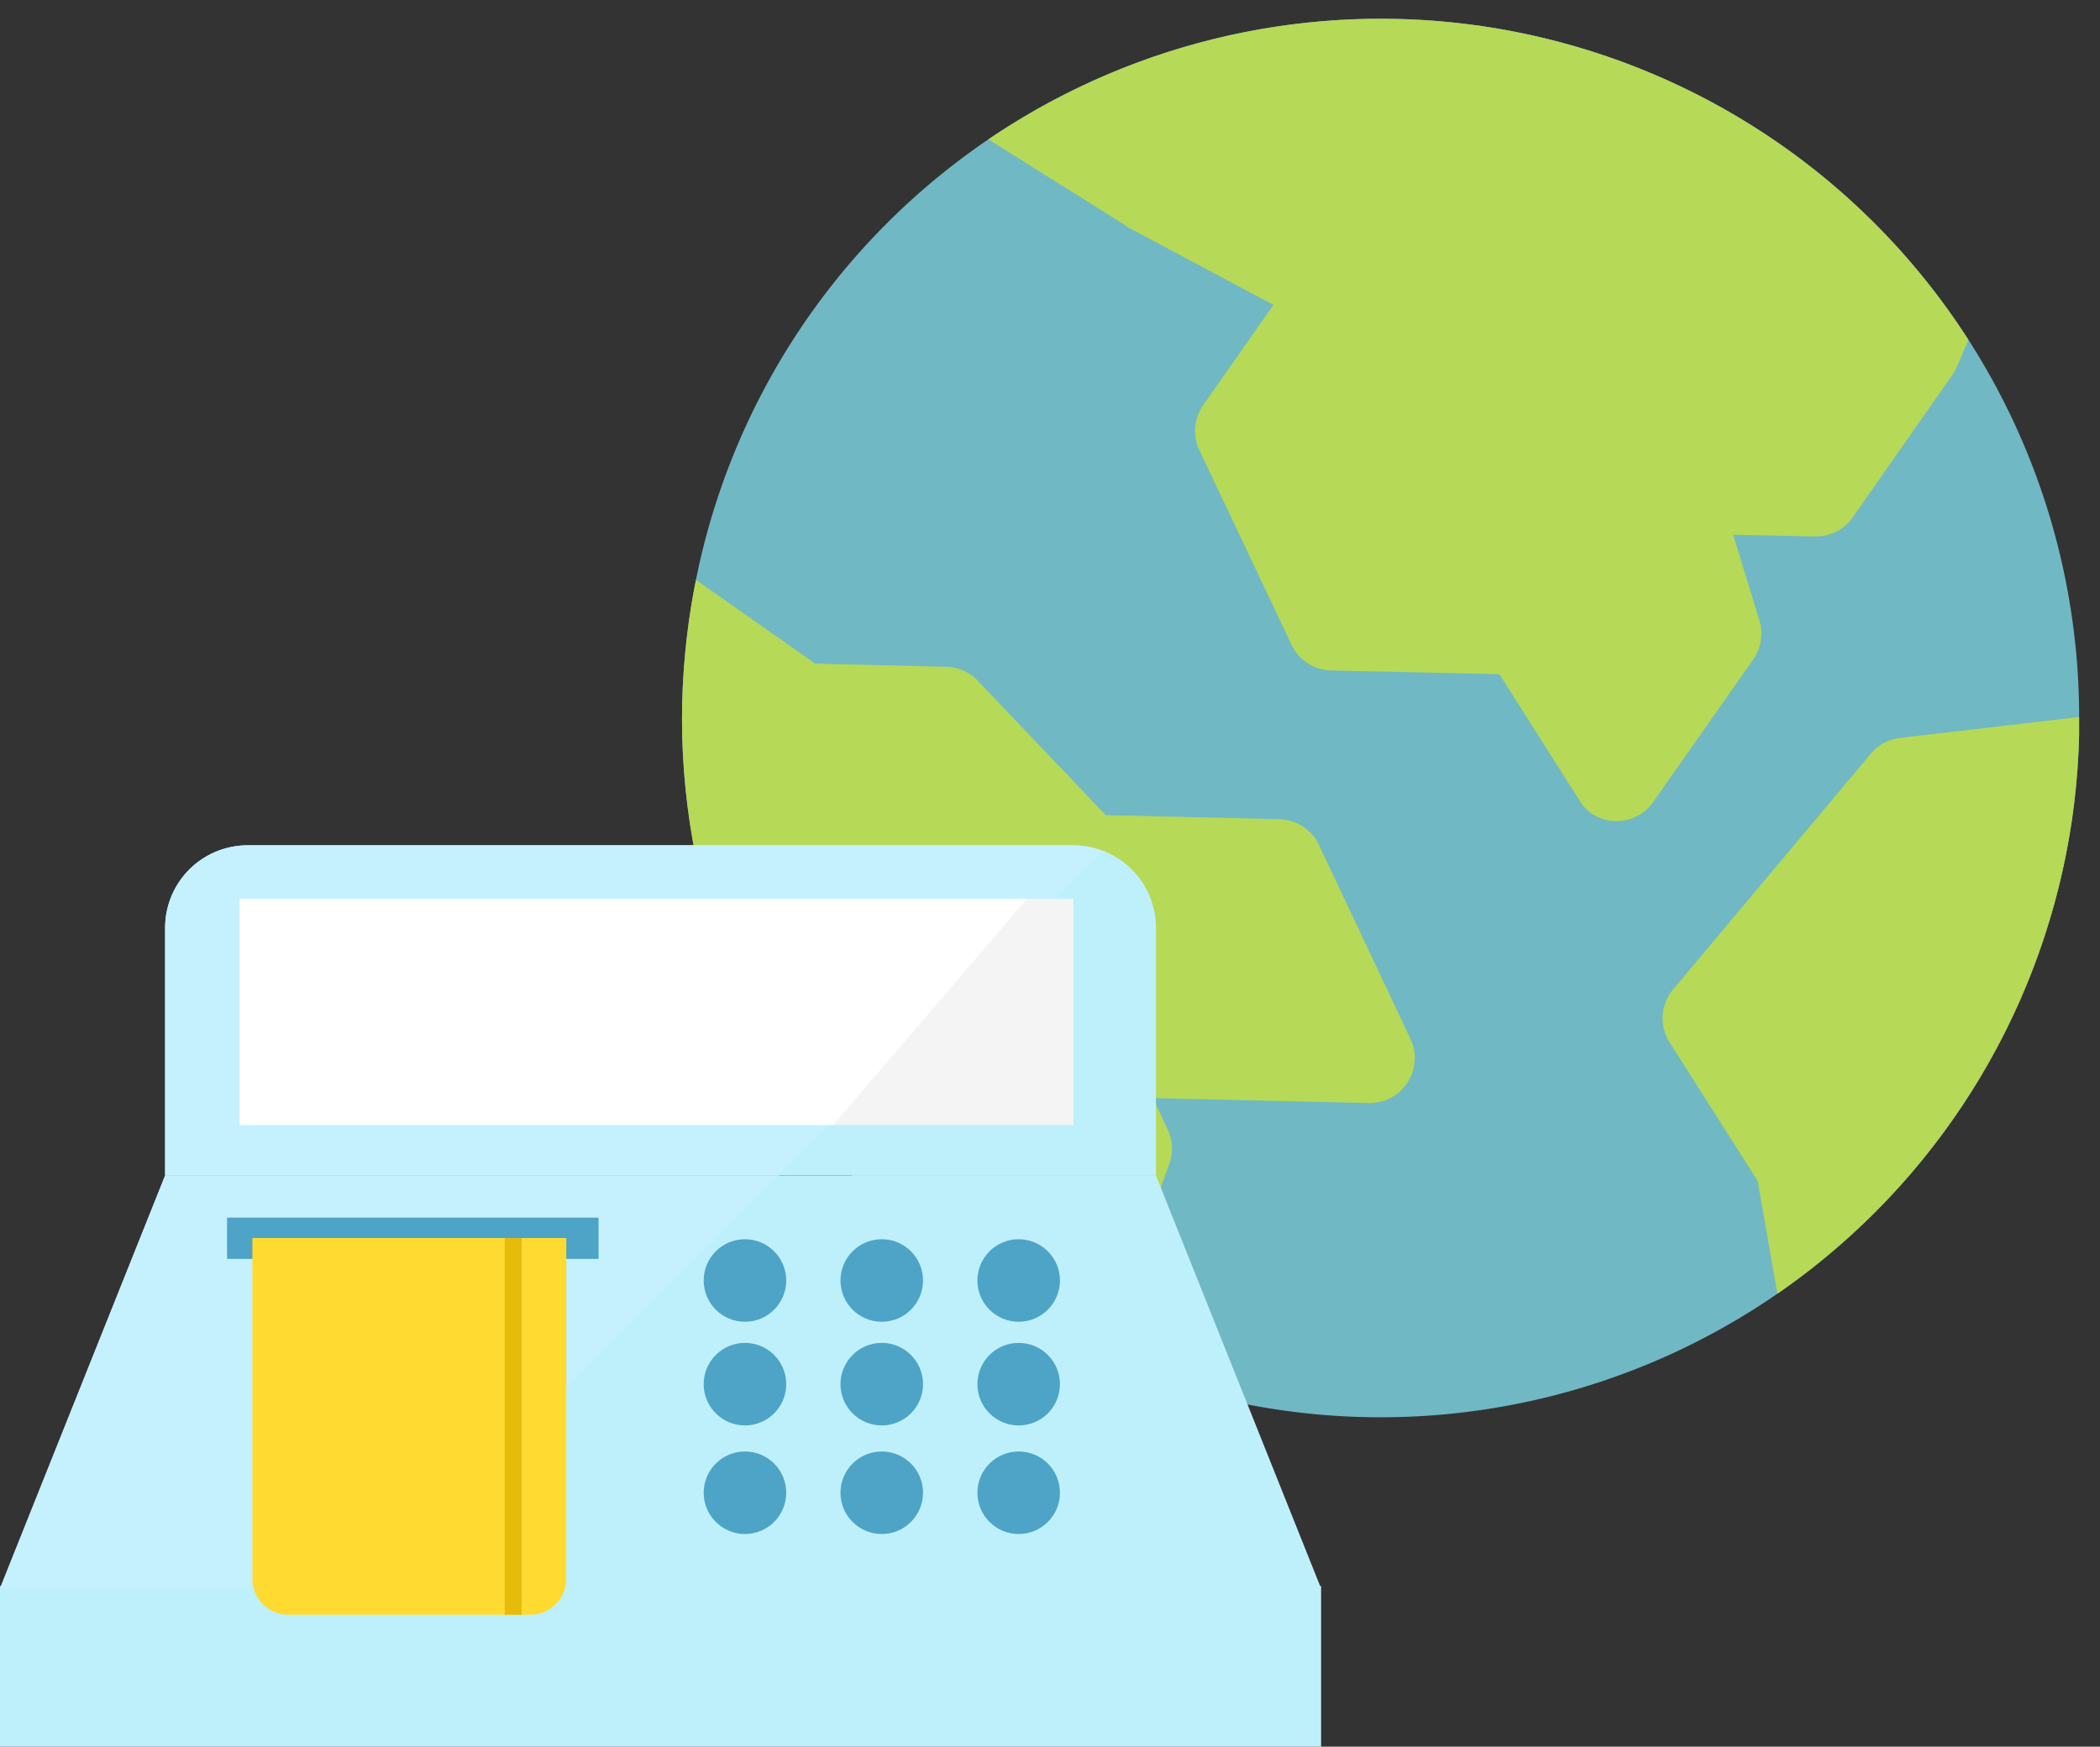 <svg xmlns="http://www.w3.org/2000/svg" xmlns:xlink="http://www.w3.org/1999/xlink" viewBox="0 0 175 145.57"><rect x="0" y="0" width="175" height="145.57" fill="#333333" stroke="none"/><defs><style>.cls-1{fill:none;}.cls-2{fill:#70b8c4;}.cls-3{clip-path:url(#clip-path);}.cls-4{fill:#b6d957;}.cls-5{fill:#bef0fc;}.cls-6{fill:#c5f1ff;}.cls-7{fill:#f4f4f4;}.cls-8{fill:#fff;}.cls-9{fill:#4ea4c6;}.cls-10{fill:#ffdb32;}.cls-11{fill:#e5bb0c;}</style><clipPath id="clip-path" transform="translate(0 1.57)"><path class="cls-1" d="M173.26,59.66A58.22,58.22,0,1,1,56.85,57a59.51,59.51,0,0,1,1.26-10.8A58.2,58.2,0,0,1,173.26,57.84Z"/></clipPath></defs><g id="レイヤー_2" data-name="レイヤー 2"><g id="レイヤー_5" data-name="レイヤー 5"><g id="Layer_2" data-name="Layer 2"><g id="Layer_1-2" data-name="Layer 1-2"><path class="cls-2" d="M173.26,59.66A58.22,58.22,0,1,1,56.85,57a59.51,59.51,0,0,1,1.26-10.8A58.2,58.2,0,0,1,173.26,57.84Z" transform="translate(0 1.57)"/><g class="cls-3"><g id="_Group_" data-name=" Group "><path class="cls-4" d="M164.81,24.93,163.08,29a3.93,3.93,0,0,1-.39.69l-8.3,11.86a3.73,3.73,0,0,1-3.14,1.59L144.43,43l2.19,7.14a3.74,3.74,0,0,1-.51,3.24l-8.3,11.83a3.73,3.73,0,0,1-5.21,1,3.64,3.64,0,0,1-1-1.1l-6.65-10.49-14-.31a3.76,3.76,0,0,1-3.34-2.18L99.94,35.93a3.74,3.74,0,0,1,.34-3.75l5.84-8.34L94,17.38l-.25-.19L82.29,10a3.85,3.85,0,0,1-1.08-1.05,59.94,59.94,0,0,1,83.32,15.61Z" transform="translate(0 1.57)"/><path class="cls-4" d="M114.08,90.36l-18-.41,1.23,2.62a3.71,3.71,0,0,1,.13,2.87l-6.4,17.91A60,60,0,0,1,55.11,57,61.25,61.25,0,0,1,56.4,45.91a3.53,3.53,0,0,1,1.13.52l10.41,7.31L78.83,54a3.77,3.77,0,0,1,2.64,1.15L92.15,66.37l14.48.33a3.75,3.75,0,0,1,3.29,2.16l7.65,16.22a3.75,3.75,0,0,1-3.49,5.28Z" transform="translate(0 1.57)"/><path class="cls-4" d="M175,59.77A60,60,0,0,1,148.77,108a3.59,3.59,0,0,1-.6-1.44l-1.7-9.71-7.34-11.55a3.75,3.75,0,0,1,.28-4.39l16.48-19.65a3.75,3.75,0,0,1,2.44-1.33l16-1.87H175Z" transform="translate(0 1.57)"/></g></g></g></g><g id="Multicolor"><path class="cls-5" d="M96.33,75.76a6.88,6.88,0,0,0-6.88-6.88H20.64a6.88,6.88,0,0,0-6.88,6.88V96.4H96.33Z" transform="translate(0 1.57)"/><path class="cls-6" d="M89.45,68.88H20.64a6.88,6.88,0,0,0-6.88,6.88V96.4H64.93l27-27A6.76,6.76,0,0,0,89.45,68.88Z" transform="translate(0 1.57)"/><rect class="cls-5" y="132.19" width="110.09" height="13.38"/><polygon class="cls-5" points="13.76 97.97 96.33 97.97 110.09 132.38 0 132.38 13.76 97.97"/><polygon class="cls-6" points="13.76 97.97 0 132.38 30.52 132.38 64.93 97.97 13.76 97.97"/><rect class="cls-7" x="19.98" y="74.92" width="69.47" height="18.84"/><polygon class="cls-8" points="85.57 74.92 19.98 74.92 19.98 93.76 69.43 93.76 85.57 74.92"/><rect class="cls-9" x="18.92" y="101.48" width="30.96" height="3.44"/><circle class="cls-9" cx="62.08" cy="124.41" r="3.44"/><circle class="cls-9" cx="73.48" cy="124.41" r="3.44"/><circle class="cls-9" cx="84.89" cy="124.41" r="3.44"/><circle class="cls-9" cx="62.08" cy="106.72" r="3.44"/><circle class="cls-9" cx="73.48" cy="106.72" r="3.44"/><circle class="cls-9" cx="84.89" cy="106.72" r="3.44"/><circle class="cls-9" cx="62.08" cy="115.36" r="3.44"/><circle class="cls-9" cx="73.48" cy="115.36" r="3.44"/><circle class="cls-9" cx="84.89" cy="115.36" r="3.44"/></g><path class="cls-10" d="M18.41,104.23h28.4a3,3,0,0,1,3,3v20.16a3,3,0,0,1-3,3H18.41a0,0,0,0,1,0,0V104.23A0,0,0,0,1,18.41,104.23Z" transform="translate(151.42 84.77) rotate(90)"/><rect class="cls-11" x="27.07" y="116.61" width="31.4" height="1.41" transform="translate(160.08 76.11) rotate(90)"/></g></g></svg>